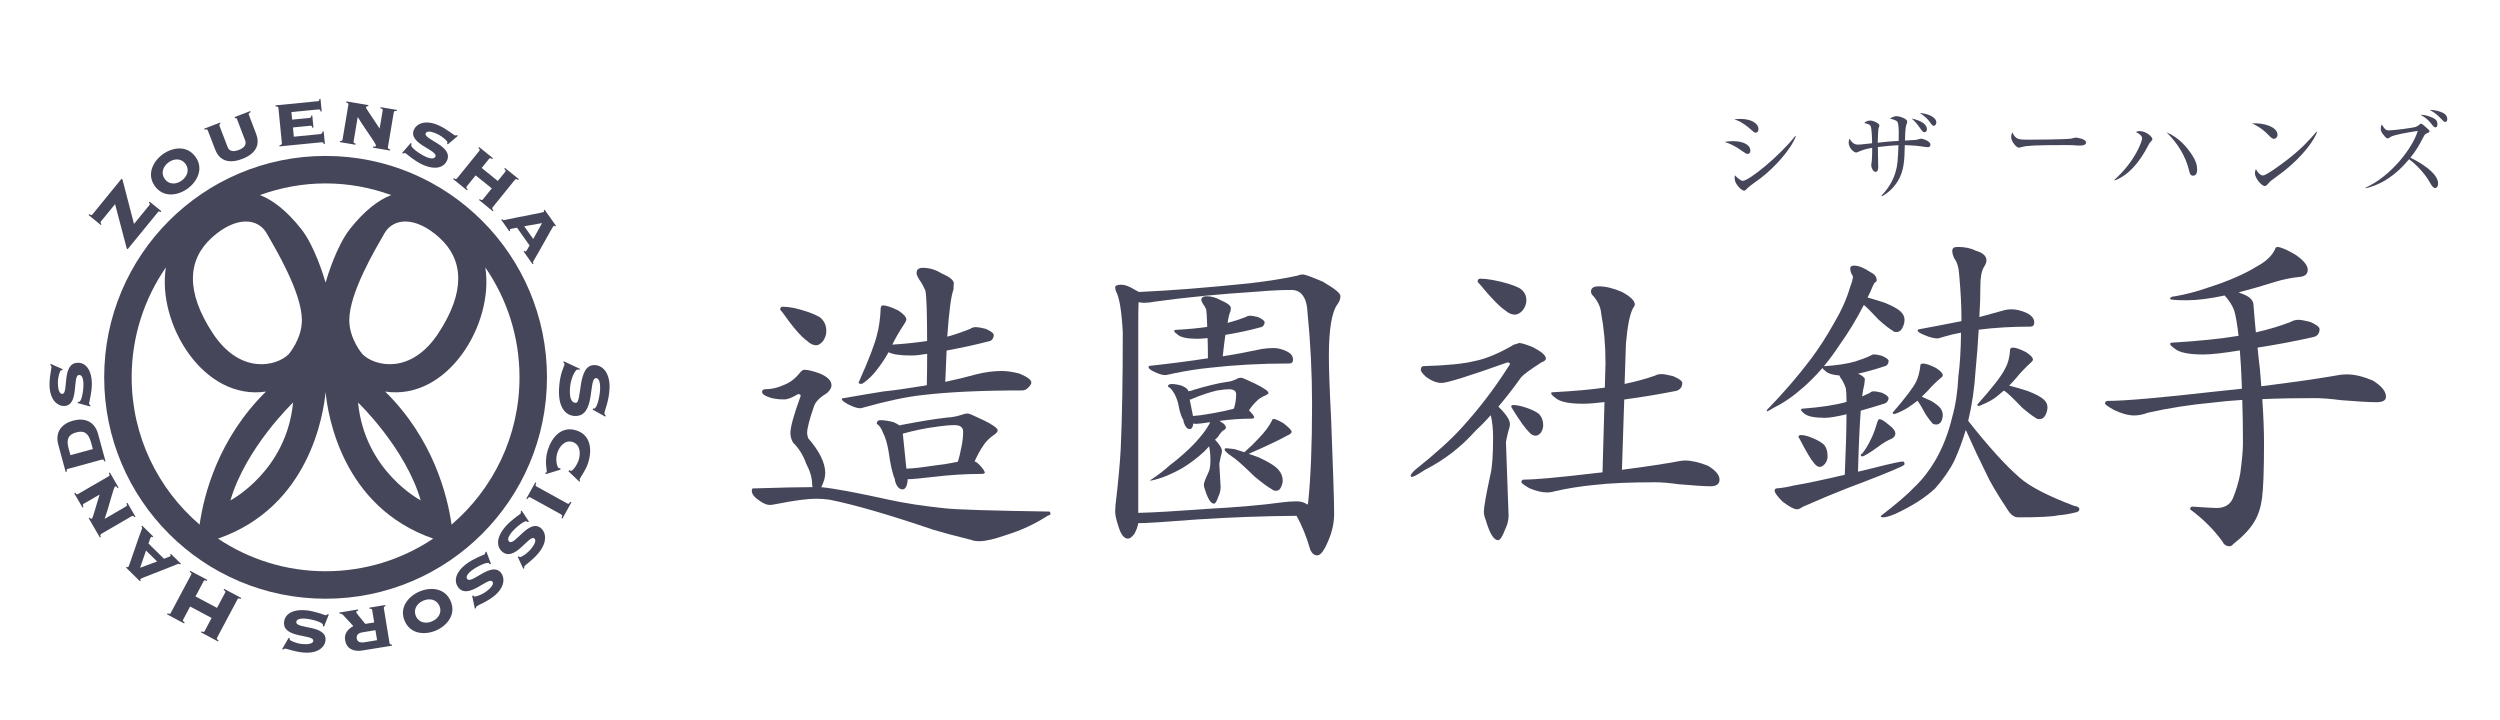 <?xml version="1.0" encoding="UTF-8"?> <svg xmlns="http://www.w3.org/2000/svg" xmlns:xlink="http://www.w3.org/1999/xlink" version="1.1" id="レイヤー_1" x="0px" y="0px" width="203.667px" height="58.667px" viewBox="0 0 203.667 58.667" xml:space="preserve"> <path fill="#46465B" d="M65.196,30.332c-0.395,0.502-0.833,0.841-1.315,1.019c-0.502,0.233-0.993,0.354-1.477,0.354 c-0.214,0-0.322,0.072-0.322,0.215c0,0.144,0.134,0.268,0.404,0.376c0.358,0.165,0.822,0.244,1.395,0.244 c0.286,0,0.662-0.146,1.128-0.433c0.144,0,0.214,0.036,0.214,0.109v0.052c-0.555,1.522-0.832,2.523-0.832,3.008 c0,0.267,0.072,0.53,0.215,0.78c0.463,0.448,0.821,1.021,1.073,1.719c0.322,0.61,0.483,1.17,0.483,1.692 c0.018,0.072,0.026,0.144,0.026,0.217c-0.966,0-2.578,0.035-4.837,0.106c-0.07,0-0.106,0.064-0.106,0.188 c0,0.27,0.205,0.538,0.618,0.807c0.322,0.232,0.607,0.352,0.859,0.352c0.091,0,0.277-0.028,0.564-0.084 c1.431-0.282,2.499-0.423,3.195-0.423c0.34,0,0.708,0.021,1.101,0.078c2.041,0.41,4.854,1.226,8.434,2.444 c0.896,0.267,1.935,0.547,3.118,0.833c0.144,0.071,0.366,0.104,0.669,0.104c0.483,0,1.208-0.168,2.175-0.508 c1.218-0.374,2.336-0.896,3.358-1.559c0.161-0.052,0.24-0.1,0.24-0.132c0-0.143-0.035-0.216-0.107-0.216 c-4.745-0.071-7.583-0.16-8.515-0.267c-1.737-0.18-3.25-0.414-4.541-0.697c-2.687-0.592-4.521-0.931-5.507-1.021 c0.214-0.43,0.323-0.813,0.323-1.152c0-0.825-0.465-1.776-1.397-2.85c-0.051-0.196-0.08-0.33-0.08-0.403 c0-0.376,0.187-1.11,0.565-2.201c0.124-0.362,0.482-0.717,1.073-1.078c0.233-0.215,0.349-0.418,0.349-0.617 c0-0.375-0.32-0.696-0.966-0.969c-0.557-0.197-0.967-0.295-1.235-0.295C65.435,30.118,65.321,30.189,65.196,30.332z M63.556,25.177 c0,0.053,0.063,0.142,0.188,0.269c0.841,1.199,1.513,1.977,2.014,2.334c0.25,0.23,0.494,0.349,0.726,0.349 c0.197,0,0.394-0.123,0.591-0.376c0.162-0.251,0.242-0.509,0.242-0.778c0-0.5-0.188-0.884-0.564-1.154 c-0.466-0.268-1.146-0.509-2.041-0.726c-0.374-0.071-0.69-0.108-0.939-0.108C63.646,24.988,63.573,25.05,63.556,25.177 M71.426,34.523c0.215,0.143,0.384,0.385,0.509,0.725c0.197,0.377,0.348,0.886,0.456,1.531c0.144,1.058,0.313,1.811,0.511,2.259 c0,0.145,0.054,0.314,0.16,0.509c0.125,0.219,0.28,0.323,0.456,0.323c0.251,0,0.396-0.279,0.431-0.834c0.018,0,0.054,0,0.107,0 c0.249,0,0.92-0.063,2.013-0.188c1.309-0.159,2.623-0.241,3.949-0.241c0.088,0,0.16-0.027,0.213-0.08 c0-0.142-0.169-0.385-0.507-0.725c-0.092-0.092-0.197-0.165-0.324-0.218c0.216-0.481,0.438-0.893,0.672-1.23 c0.214-0.361,0.536-0.685,0.967-0.97c0.159-0.123,0.24-0.23,0.24-0.319c0-0.18-0.385-0.457-1.154-0.834 c-0.754-0.358-1.173-0.542-1.263-0.542c-0.091,0-0.188,0.01-0.296,0.031c-0.501,0.176-0.967,0.278-1.396,0.294 c-0.951,0.106-2.176,0.306-3.68,0.593c-0.053,0.021-0.125,0.035-0.214,0.05c-0.126-0.088-0.289-0.178-0.484-0.267 c-0.412-0.106-0.761-0.16-1.049-0.16C71.533,34.226,71.426,34.326,71.426,34.523 M71.747,25.096 c-0.035,0.861-0.135,1.577-0.295,2.147c-0.164,0.735-0.664,2.042-1.505,3.92c0,0.073,0.071,0.109,0.215,0.109 c0.071,0,0.161-0.044,0.268-0.137c0.395-0.3,0.725-0.631,0.993-0.991c0.34-0.429,0.662-0.91,0.967-1.45 c0.338,0.179,0.958,0.268,1.854,0.268c0.321,0,0.752-0.044,1.289-0.137c0,0.772-0.01,1.623-0.028,2.555 c-0.143,0.032-0.295,0.061-0.458,0.08c-1.199,0.196-2.219,0.343-3.06,0.428c-0.823,0.127-1.889,0.309-3.198,0.538 c-0.143,0-0.215,0.037-0.215,0.107c0,0.073,0.169,0.209,0.511,0.404c0.428,0.216,0.751,0.321,0.966,0.321 c0.106,0,0.197-0.018,0.269-0.053c1.916-0.536,3.526-0.88,4.835-1.021c2.131-0.251,4.834-0.377,8.112-0.377 c0.197,0,0.367-0.08,0.512-0.241c0.162-0.16,0.241-0.295,0.241-0.404c0-0.213-0.321-0.456-0.966-0.726 c-0.537-0.143-1.02-0.213-1.451-0.213c-0.646,0-1.334,0.09-2.068,0.27c-0.754,0.213-1.595,0.418-2.526,0.615 c0.036-0.931,0.071-1.783,0.108-2.551c1.181-0.216,2.327-0.464,3.438-0.753c0.143-0.018,0.251-0.09,0.322-0.215 c0.054-0.09,0.081-0.188,0.081-0.297c0-0.141-0.224-0.311-0.67-0.508c-0.377-0.09-0.638-0.136-0.781-0.136 c-0.178,0-0.332,0.046-0.458,0.136c-0.556,0.232-1.182,0.448-1.879,0.645c0.143-2.062,0.312-3.342,0.509-3.843 c0-0.179,0.009-0.35,0.027-0.508c0-0.25-0.349-0.528-1.049-0.833c-0.465-0.286-0.958-0.429-1.476-0.429 c-0.343,0-0.512,0.145-0.512,0.429c0,0.126,0.081,0.314,0.241,0.565c0.162,0.213,0.322,0.508,0.484,0.884 c0.089,0.503,0.134,1.864,0.134,4.085c-0.806,0.123-1.747,0.225-2.822,0.296v-0.027c0.251-0.519,0.591-1.102,1.02-1.745 c0.072-0.123,0.108-0.213,0.108-0.267c0.017-0.198-0.206-0.449-0.672-0.754c-0.557-0.267-0.967-0.404-1.235-0.404 C71.829,24.879,71.768,24.95,71.747,25.096 M73.549,35.327c0.965-0.266,1.878-0.453,2.74-0.561c0.625-0.091,1.138-0.134,1.531-0.134 c0.429,0.02,0.643,0.197,0.643,0.537c0,0.448-0.053,0.894-0.16,1.345c-0.072,0.396-0.164,0.765-0.269,1.101 c-0.574,0.127-1.309,0.243-2.205,0.35c-0.823,0.127-1.484,0.198-1.988,0.214L73.549,35.327"></path> <path fill="#46465B" d="M103.636,34.237c-0.215,0.445-0.57,0.931-1.074,1.451c-0.323,0.357-0.717,0.741-1.182,1.153 c-0.268-0.091-0.528-0.169-0.781-0.246c-0.341-0.048-0.579-0.078-0.726-0.078c-0.071,0-0.104,0.036-0.104,0.107 c0,0.109,0.197,0.298,0.589,0.564c0.323,0.196,0.941,0.745,1.854,1.64c0.625,0.518,1.101,0.868,1.423,1.043 c0.072,0.075,0.178,0.11,0.321,0.11c0.165,0,0.288-0.081,0.378-0.24c0.107-0.216,0.164-0.414,0.164-0.595 c0-0.317-0.117-0.614-0.352-0.883c-0.268-0.308-0.814-0.644-1.638-1.02c-0.25-0.091-0.509-0.18-0.778-0.271 c1.432-0.626,2.488-1.127,3.17-1.505c0.216-0.09,0.322-0.188,0.322-0.297c0-0.121-0.228-0.355-0.674-0.697 c-0.394-0.229-0.662-0.347-0.806-0.347C103.689,34.126,103.654,34.163,103.636,34.237z M96.919,32.543c0.036,0,0.073,0,0.108,0 c0.017,0,0.054-0.02,0.108-0.057c0.715-0.303,1.386-0.527,2.012-0.672c0.429-0.073,0.77-0.105,1.021-0.105 c0.358,0.019,0.537,0.154,0.537,0.402c0,0.214-0.018,0.432-0.052,0.645c-0.034,0.197-0.081,0.377-0.133,0.538 c-0.447,0.125-1.031,0.252-1.745,0.376c-0.681,0.124-1.211,0.196-1.586,0.216L96.919,32.543 M95.147,31.495 c0.178,0.089,0.319,0.231,0.428,0.428c0.162,0.232,0.299,0.547,0.405,0.94c0.107,0.627,0.249,1.083,0.43,1.368 c0,0.111,0.043,0.252,0.133,0.431c0.107,0.197,0.231,0.295,0.376,0.295c0.163,0,0.261-0.15,0.297-0.455 c0.072,0.019,0.152,0.028,0.243,0.028c0.16,0,0.537-0.047,1.127-0.136c-0.037,0.107-0.102,0.224-0.189,0.353 c-0.179,0.32-0.52,0.757-1.021,1.313c-0.591,0.629-1.297,1.255-2.124,1.88c-0.357,0.342-0.883,0.745-1.583,1.209h0.108 c0.071,0,0.363-0.077,0.883-0.24c0.538-0.195,1.093-0.453,1.666-0.779c0.626-0.376,1.228-0.835,1.802-1.369 c0.125-0.142,0.25-0.278,0.375-0.401c0.071,0.338,0.106,0.715,0.106,1.124c0,0.468-0.053,0.799-0.161,0.999 c-0.251,0.536-0.376,0.865-0.376,0.992c0,0.122,0.034,0.277,0.107,0.456c0.231,0.733,0.473,1.101,0.725,1.101 c0.105,0,0.223-0.188,0.348-0.565c0.125-0.266,0.188-0.526,0.188-0.781l-0.107-1.905c0-0.033,0.037-0.216,0.107-0.537 c0.072-0.231,0.107-0.406,0.107-0.509c0-0.216-0.186-0.518-0.563-0.913c0.089-0.071,0.167-0.153,0.241-0.24 c0.091-0.145,0.207-0.299,0.349-0.46c0.198-0.104,0.296-0.192,0.296-0.266c0-0.181-0.135-0.341-0.402-0.483 c-0.034-0.036-0.081-0.063-0.133-0.084c0.88-0.12,1.762-0.183,2.66-0.183c0.07,0,0.135-0.031,0.187-0.085 c0-0.104-0.134-0.295-0.403-0.56c0-0.021-0.009-0.031-0.029-0.031c0.198-0.302,0.405-0.551,0.618-0.747 c0.162-0.181,0.413-0.345,0.753-0.484c0.143-0.074,0.216-0.136,0.216-0.188c0-0.145-0.36-0.395-1.077-0.752 c-0.68-0.324-1.056-0.484-1.126-0.484c-0.073,0-0.153,0.008-0.243,0.026c-0.358,0.197-0.697,0.303-1.021,0.32 c-0.681,0.108-1.564,0.32-2.659,0.646c-0.089,0.053-0.224,0.089-0.403,0.108c-0.019-0.164-0.198-0.313-0.54-0.457 c-0.321-0.091-0.59-0.135-0.806-0.135C95.253,31.281,95.147,31.351,95.147,31.495 M101.488,25.827 c-0.449,0.176-0.944,0.34-1.479,0.481c0.07-0.481,0.152-0.805,0.243-0.964c0-0.089,0.006-0.17,0.025-0.242 c0-0.198-0.277-0.412-0.832-0.646c-0.375-0.215-0.761-0.323-1.154-0.323c-0.287,0-0.427,0.107-0.427,0.323 c0.017,0.074,0.061,0.171,0.134,0.297c0.089,0.108,0.179,0.261,0.268,0.456c0.034,0.197,0.062,0.673,0.081,1.423 c-0.716,0.107-1.576,0.187-2.578,0.243c-0.072,0-0.108,0.033-0.108,0.105c0,0.052,0.099,0.154,0.297,0.296 c0.25,0.215,0.787,0.324,1.612,0.324c0.196,0,0.465-0.022,0.808-0.056c0.018,0.484,0.027,1.03,0.027,1.643 c-1.362,0.212-2.938,0.419-4.729,0.615c-0.073,0-0.106,0.037-0.106,0.109c0,0.104,0.154,0.231,0.456,0.376 c0.359,0.176,0.663,0.27,0.912,0.27c0.073,0,0.299-0.047,0.673-0.137c1.039-0.214,2.007-0.366,2.904-0.455 c2.006-0.23,4.173-0.352,6.5-0.352c0.216,0,0.322-0.105,0.322-0.32c0-0.288-0.169-0.508-0.512-0.672 c-0.375-0.177-0.735-0.268-1.075-0.268c-0.305,0-0.626,0.026-0.967,0.079c-1.076,0.234-2.131,0.432-3.171,0.594 c0.072-0.663,0.144-1.246,0.215-1.746c1.002-0.161,1.96-0.367,2.875-0.62c0.106-0.016,0.187-0.07,0.242-0.16 c0.053-0.073,0.08-0.151,0.08-0.241c0-0.126-0.182-0.268-0.54-0.43c-0.285-0.071-0.492-0.107-0.615-0.107 C101.719,25.719,101.593,25.758,101.488,25.827 M90.849,23.41c0,0.052,0.019,0.15,0.054,0.295c0.287,0.5,0.476,1.628,0.566,3.385 c0,3.76-0.054,6.896-0.165,9.402c-0.054,1.13-0.196,2.688-0.428,4.673l-0.028,0.511c0,0.27,0.089,0.675,0.268,1.211 c0.197,0.661,0.456,0.994,0.779,0.994c0.144,0,0.313-0.126,0.511-0.378c0.179-0.321,0.287-0.616,0.323-0.884 c0.034,0,0.072,0,0.106,0c0.592,0,2.148-0.101,4.673-0.299c2.687-0.177,5.391-0.277,8.115-0.298c0.448,0.79,0.823,1.721,1.13,2.795 c0.144,0.287,0.332,0.429,0.562,0.429c0.252,0,0.531-0.348,0.833-1.046c0.36-0.788,0.54-1.565,0.54-2.337 c0-0.968-0.082-3.529-0.243-7.682c-0.125-2.382-0.186-4.11-0.186-5.182c0-2.207,0.238-3.619,0.727-4.248 c0.142-0.198,0.213-0.401,0.213-0.617c0.032-0.216-0.438-0.607-1.424-1.181c-0.931-0.396-1.469-0.593-1.612-0.593 c-0.177,0-0.312,0.028-0.403,0.081c-1.021,0.235-2.364,0.45-4.031,0.645c-3.493,0.36-6.475,0.592-8.946,0.7 c-0.089-0.055-0.205-0.118-0.349-0.188c-0.429-0.269-0.789-0.404-1.075-0.404C91.02,23.193,90.849,23.264,90.849,23.41 M92.731,26.335c0-0.751,0.009-1.325,0.026-1.717c0.163,0.034,0.323,0.052,0.485,0.052c0.213,0,0.509-0.034,0.886-0.104 c2.614-0.36,5.392-0.626,8.328-0.809c1.002-0.089,1.926-0.136,2.768-0.136c0.285,0,0.526,0.084,0.725,0.245 c0.339,0.305,0.527,0.804,0.562,1.504c0.251,2.507,0.379,5.04,0.379,7.6c0,3.278-0.109,5.948-0.322,8.006 c-0.019,0.037-0.038,0.082-0.054,0.137c-0.232-0.18-0.521-0.271-0.86-0.271c-0.392,0-0.796,0.028-1.206,0.082 c-1.545,0.215-3.595,0.396-6.157,0.536c-2.417,0.178-4.272,0.291-5.561,0.322L92.731,26.335"></path> <path fill="#46465B" d="M134.824,30.602c-0.716,0.254-1.54,0.479-2.473,0.677L132.46,28c0.123-1.43,0.313-2.39,0.565-2.875 c0.104-0.142,0.158-0.25,0.158-0.32c0-0.303-0.349-0.646-1.047-1.023c-0.696-0.301-1.332-0.456-1.904-0.456 c-0.416,0-0.619,0.146-0.619,0.43c0,0.037,0.018,0.108,0.056,0.216c0.48,0.501,0.74,1.029,0.777,1.585 c0.231,1.219,0.349,2.559,0.349,4.029l-0.054,1.99c-1.146,0.165-2.541,0.288-4.19,0.376c-0.126,0-0.185,0.023-0.185,0.08 c0,0.09,0.123,0.221,0.374,0.401c0.357,0.307,1.102,0.459,2.229,0.459c0.412,0,0.991-0.045,1.744-0.135l-0.161,5.722 c-0.144,0.02-0.296,0.036-0.457,0.051c-3.045,0.36-5.022,0.541-5.937,0.541c-0.144,0-0.215,0.071-0.215,0.215 c0,0.069,0.215,0.233,0.645,0.483c0.536,0.23,1.02,0.349,1.45,0.349c0.196,0,0.414-0.033,0.646-0.105 c1.036-0.229,2.111-0.405,3.223-0.508c1.251-0.146,2.897-0.216,4.941-0.216c0.52,0,1.154,0.053,1.908,0.16 c1.235,0.108,2.104,0.165,2.604,0.165c0.483,0,0.725-0.18,0.725-0.54c0-0.374-0.313-0.75-0.938-1.128 c-0.718-0.286-1.346-0.431-1.88-0.431c-0.108,0-0.225,0.013-0.353,0.031c-1.216,0.23-2.809,0.472-4.779,0.725l0.187-5.724 c1.452-0.198,2.855-0.428,4.218-0.699c0.161-0.033,0.298-0.123,0.404-0.268c0.072-0.105,0.107-0.231,0.107-0.377 c0-0.161-0.249-0.348-0.753-0.561c-0.428-0.108-0.735-0.164-0.916-0.164C135.172,30.471,134.984,30.512,134.824,30.602z M123.111,33.102c0,0.037,0.036,0.108,0.108,0.217c0.592,0.965,1.048,1.602,1.369,1.908c0.162,0.175,0.332,0.268,0.512,0.268 c0.143,0,0.288-0.082,0.43-0.245c0.122-0.192,0.187-0.393,0.187-0.589c0-0.412-0.126-0.734-0.376-0.968 c-0.323-0.231-0.78-0.427-1.37-0.591c-0.27-0.072-0.493-0.109-0.673-0.109C123.191,32.997,123.129,33.03,123.111,33.102 M123.327,28.08c-1.218,0.715-2.293,1.163-3.223,1.341c-0.878,0.216-2.257,0.353-4.137,0.406c-0.143,0-0.216,0.108-0.216,0.32 c0,0.108,0.145,0.299,0.43,0.563c0.448,0.324,0.869,0.486,1.264,0.486c0.449,0,2.229-0.556,5.345-1.667 c0.145,0,0.216,0.037,0.216,0.108c0,0.051-0.053,0.15-0.163,0.297c-1.146,1.79-2.409,3.435-3.788,4.94 c-0.859,0.951-2.131,2.096-3.813,3.44c-0.216,0.213-0.324,0.366-0.324,0.456c0.021,0.051,0.056,0.081,0.11,0.081 c0.125,0,0.472-0.188,1.047-0.567c1.575-0.803,2.943-1.858,4.111-3.168c0.41-0.377,0.832-0.806,1.264-1.29 c0.124,0.543,0.187,1.129,0.187,1.775c0,1.469-0.072,2.491-0.217,3.062c-0.357,1.647-0.536,2.657-0.536,3.036 c0,0.176,0.052,0.411,0.163,0.695c0.319,1.077,0.65,1.613,0.994,1.613c0.161,0,0.349-0.278,0.561-0.835 c0.198-0.407,0.298-0.794,0.298-1.153l-0.215-5.991c0-0.053,0.052-0.313,0.162-0.78c0.108-0.321,0.162-0.554,0.162-0.698 c0-0.34-0.312-0.814-0.941-1.422c0.609-0.715,1.226-1.511,1.854-2.392c0.179-0.215,0.725-0.616,1.641-1.208 c0.248-0.089,0.376-0.199,0.376-0.32c0-0.253-0.352-0.556-1.048-0.917c-0.556-0.232-0.943-0.35-1.157-0.35 C123.731,27.961,123.595,28.008,123.327,28.08 M120.373,22.921c0,0.039,0.061,0.118,0.186,0.241 c0.896,1.092,1.594,1.812,2.095,2.149c0.252,0.215,0.502,0.32,0.754,0.32c0.215,0,0.428-0.114,0.645-0.349 c0.196-0.268,0.297-0.537,0.297-0.808c0-0.447-0.199-0.787-0.592-1.019c-0.501-0.253-1.217-0.466-2.147-0.646 c-0.394-0.073-0.736-0.107-1.021-0.107C120.461,22.705,120.39,22.776,120.373,22.921"></path> <path fill="#46465B" d="M163.987,28.319c0.222,0,0.57,0.119,1.051,0.359c0.405,0.261,0.596,0.47,0.578,0.637 c0,0.037-0.036,0.091-0.11,0.166c-0.516,0.48-0.923,0.902-1.216,1.27c-0.202,0.239-0.406,0.458-0.609,0.662 c0.5,0.127,1.005,0.275,1.521,0.443c0.662,0.258,1.104,0.497,1.323,0.716c0.186,0.186,0.277,0.388,0.277,0.607 c0,0.221-0.065,0.452-0.193,0.691c-0.111,0.185-0.266,0.274-0.47,0.274c-0.147,0-0.249-0.035-0.304-0.108 c-0.24-0.128-0.606-0.407-1.105-0.832c-0.681-0.716-1.142-1.159-1.381-1.324c-0.035-0.019-0.071-0.035-0.11-0.054 c-0.167,0.147-0.341,0.293-0.523,0.441c-0.313,0.26-0.717,0.489-1.215,0.692c-0.13,0.07-0.23,0.11-0.307,0.11 c-0.071,0-0.11-0.036-0.11-0.11c1.251-1.4,2.006-2.374,2.264-2.928c0.239-0.422,0.379-0.958,0.415-1.599 C163.803,28.354,163.876,28.319,163.987,28.319z M156.671,29.617c0.219,0,0.57,0.119,1.049,0.359 c0.387,0.257,0.571,0.458,0.55,0.606c0,0.055-0.036,0.112-0.109,0.166c-0.461,0.387-0.821,0.739-1.076,1.048 c-0.185,0.184-0.358,0.36-0.523,0.524c0.236,0.113,0.485,0.221,0.743,0.33c0.407,0.24,0.674,0.451,0.799,0.639 c0.112,0.166,0.167,0.35,0.167,0.549c0,0.148-0.043,0.323-0.137,0.524c-0.111,0.148-0.238,0.222-0.387,0.222 c-0.165,0-0.274-0.039-0.331-0.112c-0.111-0.111-0.283-0.341-0.523-0.691c-0.331-0.607-0.551-0.975-0.661-1.104l-0.027-0.027 c-0.184,0.148-0.358,0.275-0.525,0.385c-0.294,0.222-0.661,0.427-1.105,0.609c-0.111,0.056-0.203,0.081-0.273,0.081 c-0.074,0-0.112-0.033-0.112-0.109c1.048-1.217,1.685-2.052,1.905-2.511c0.182-0.369,0.305-0.83,0.356-1.38 C156.467,29.655,156.543,29.617,156.671,29.617 M163.876,25.199c0.387,0,0.799,0.101,1.242,0.305 c0.406,0.204,0.607,0.459,0.607,0.774c0,0.219-0.112,0.332-0.332,0.332c-1.489,0-2.887,0.082-4.195,0.249 c-0.057,1.069-0.138,2.152-0.249,3.257c-0.092,1.493-0.295,2.881-0.606,4.17c1.639,2.078,3.028,3.614,4.169,4.607 c0.828,0.738,2.317,1.51,4.47,2.321c0.275,0.035,0.415,0.126,0.415,0.272c0,0.148-0.131,0.24-0.387,0.277 c-0.442,0.112-0.883,0.182-1.324,0.217c-0.516,0.112-1.602,0.168-3.26,0.168c-0.33,0-0.623-0.212-0.883-0.635 c-0.863-1.309-1.455-2.31-1.766-3.01c-0.553-1.121-1.006-2.076-1.354-2.871c-0.092-0.203-0.184-0.406-0.276-0.606 c-0.24,0.809-0.543,1.63-0.91,2.458c-0.369,0.754-0.894,1.519-1.573,2.291c-0.792,0.755-1.887,1.455-3.285,2.101 c-0.443,0.181-0.765,0.272-0.967,0.272c-0.128,0-0.194-0.035-0.194-0.11c1.269-0.977,2.181-1.757,2.735-2.345 c0.644-0.61,1.213-1.337,1.711-2.183c0.605-1.049,1.067-2.226,1.377-3.534c0.279-0.978,0.443-2.077,0.5-3.311 c0.127-0.941,0.202-2.126,0.219-3.563c-0.441,0.074-0.911,0.186-1.407,0.332c-0.276,0.091-0.443,0.138-0.498,0.138 c-0.295,0-0.653-0.092-1.076-0.275c-0.368-0.149-0.549-0.266-0.549-0.36c0-0.072,0.034-0.111,0.108-0.111 c1.287-0.239,2.439-0.459,3.452-0.663c0-0.126,0-0.248,0-0.358c0-0.902-0.055-1.987-0.167-3.259 c-0.035-0.697-0.174-1.194-0.414-1.491c-0.113-0.259-0.166-0.459-0.166-0.607c0-0.22,0.137-0.332,0.414-0.332 c0.607,0,1.104,0.1,1.49,0.304c0.591,0.166,0.885,0.433,0.885,0.8c0,0.148-0.075,0.333-0.219,0.553 c-0.187,0.331-0.277,0.828-0.277,1.491c0,0.828-0.027,1.685-0.084,2.566c0.626-0.166,1.262-0.34,1.903-0.523 C163.398,25.234,163.637,25.199,163.876,25.199 M153.111,34.143c0.149,0,0.405,0.158,0.772,0.471 c0.351,0.259,0.525,0.497,0.525,0.717c0,0.167-0.101,0.307-0.305,0.413c-0.33,0.129-0.69,0.342-1.076,0.637 c-0.736,0.534-1.178,0.799-1.325,0.799c-0.071,0-0.108-0.035-0.108-0.107c0-0.059,0.033-0.094,0.108-0.114 c0.275-0.35,0.516-0.746,0.719-1.187c0.167-0.313,0.341-0.782,0.524-1.409C153,34.217,153.054,34.143,153.111,34.143 M146.733,35.443c0.166,0,0.357,0.035,0.58,0.109c0.535,0.183,0.946,0.396,1.243,0.635c0.22,0.224,0.332,0.555,0.332,0.992 c0,0.204-0.066,0.398-0.193,0.582c-0.149,0.183-0.296,0.277-0.444,0.277c-0.147,0-0.294-0.095-0.441-0.277 c-0.277-0.31-0.671-0.977-1.188-1.984c-0.072-0.094-0.109-0.168-0.109-0.223C146.549,35.481,146.622,35.443,146.733,35.443 M151.04,21.639c0.368,0,0.81,0.174,1.322,0.524c0.354,0.166,0.526,0.388,0.526,0.664c0,0.089-0.055,0.155-0.166,0.192 c-0.112,0.184-0.229,0.442-0.36,0.773c-0.07,0.147-0.144,0.295-0.216,0.443c0.441,0.126,0.891,0.265,1.353,0.413 c0.68,0.275,1.131,0.524,1.353,0.743c0.203,0.203,0.305,0.425,0.305,0.663c0,0.221-0.063,0.452-0.191,0.692 c-0.113,0.204-0.268,0.304-0.47,0.304c-0.149,0-0.25-0.035-0.305-0.111c-0.261-0.147-0.636-0.443-1.133-0.883 c-0.533-0.569-0.938-0.976-1.215-1.215c-0.605,1.177-1.261,2.255-1.961,3.229c-0.422,0.646-0.854,1.233-1.298,1.766 c1.069-0.072,1.915-0.203,2.541-0.384c0.478-0.149,0.911-0.312,1.299-0.498c0.073-0.058,0.155-0.083,0.249-0.083 c0.127,0,0.341,0.035,0.636,0.112c0.366,0.166,0.55,0.303,0.55,0.411c0,0.11-0.026,0.206-0.081,0.276 c-0.058,0.095-0.139,0.148-0.249,0.167c-0.647,0.22-1.326,0.416-2.043,0.582c-0.038,0-0.073,0.009-0.112,0.025 c0.366,0.167,0.552,0.322,0.552,0.47c-0.02,0.15-0.038,0.303-0.057,0.468c-0.056,0.185-0.112,0.487-0.168,0.912 c0.222-0.093,0.423-0.184,0.609-0.276c0.092-0.091,0.212-0.139,0.358-0.139c0.126,0,0.339,0.039,0.633,0.112 c0.369,0.167,0.553,0.313,0.553,0.445c0,0.09-0.028,0.171-0.082,0.246c-0.056,0.093-0.139,0.159-0.25,0.194 c-0.627,0.2-1.268,0.396-1.934,0.58c-0.091,1.196-0.166,2.853-0.222,4.969c0.719-0.166,1.475-0.35,2.267-0.553 c0.754-0.182,1.223-0.274,1.409-0.274c0.072,0,0.111,0.074,0.111,0.221c0,0.054-0.129,0.137-0.386,0.249 c-0.903,0.406-2.312,0.967-4.226,1.684c-1.049,0.406-2.282,0.921-3.7,1.546c-0.167,0.129-0.313,0.193-0.445,0.193 c-0.238,0-0.635-0.212-1.186-0.634c-0.421-0.424-0.636-0.719-0.636-0.884c0-0.128,0.073-0.192,0.221-0.192 c0.442-0.036,0.873-0.113,1.3-0.221c1.082-0.184,2.482-0.478,4.194-0.883c0.092-2.119,0.138-3.762,0.138-4.941 c-0.021,0-0.036,0.012-0.054,0.027c-0.776,0.185-1.346,0.276-1.712,0.276c-0.829,0-1.38-0.113-1.655-0.33 c-0.185-0.149-0.279-0.25-0.279-0.306c0-0.073,0.04-0.11,0.115-0.11c1.508-0.113,2.704-0.296,3.588-0.552 c0-0.536-0.02-0.902-0.054-1.106c-0.129-0.366-0.268-0.644-0.414-0.829c-0.057-0.091-0.093-0.167-0.112-0.219 c-0.535-0.038-0.902-0.146-1.105-0.331c-0.166-0.129-0.257-0.22-0.274-0.277c-0.5,0.57-0.993,1.077-1.493,1.519 c-0.845,0.754-1.665,1.325-2.457,1.71c-0.331,0.204-0.523,0.306-0.581,0.306v-0.11c1.325-1.361,2.505-2.725,3.534-4.085 c0.683-0.9,1.335-1.915,1.961-3.035c0.588-0.994,1.022-1.97,1.298-2.928c0.146-0.369,0.22-0.653,0.22-0.857 c-0.146-0.202-0.22-0.411-0.22-0.635C150.737,21.713,150.837,21.639,151.04,21.639"></path> <path fill="#46465B" d="M185.519,20.12c0.275,0,0.774,0.212,1.491,0.635c0.663,0.459,0.994,0.864,0.994,1.215 c0,0.332-0.193,0.526-0.581,0.58c-0.735,0.073-1.398,0.204-1.985,0.387c-1.123,0.35-2.144,0.646-3.065,0.882 c0.092,0.038,0.186,0.073,0.275,0.112c0.628,0.219,0.939,0.536,0.939,0.937c0.054,0.737,0.12,1.473,0.192,2.209 c1.049-0.239,1.996-0.523,2.843-0.855c0.184-0.112,0.395-0.167,0.634-0.167c0.186,0,0.499,0.056,0.94,0.167 c0.515,0.219,0.772,0.423,0.772,0.606c0,0.126-0.035,0.261-0.11,0.387c-0.092,0.127-0.23,0.213-0.415,0.249 c-1.472,0.332-2.981,0.617-4.526,0.854c0.054,0.592,0.119,1.177,0.193,1.769c0.035,0.478,0.071,0.937,0.11,1.379 c2.65-0.331,4.813-0.645,6.487-0.939c0.203-0.019,0.378-0.026,0.524-0.026c0.591,0,1.278,0.167,2.073,0.5 c0.717,0.441,1.074,0.881,1.074,1.322c0,0.294-0.259,0.444-0.772,0.444c-0.571,0-1.539-0.055-2.899-0.167 c-0.846-0.112-1.563-0.166-2.153-0.166c-1.546,0-2.962,0.026-4.25,0.082c0.09,1.361,0.139,2.556,0.139,3.587 c0,2.212-0.057,3.72-0.168,4.527c-0.111,0.776-0.33,1.416-0.662,1.936c-0.366,0.59-0.932,1.176-1.687,1.768 c-0.091,0.11-0.181,0.167-0.273,0.167c-0.276,0-0.47-0.121-0.581-0.359c-0.698-0.978-1.582-1.858-2.649-2.649 c0-0.147,0.065-0.221,0.193-0.221c1.068,0.074,1.721,0.112,1.96,0.112c0.646,0,1.085-0.256,1.325-0.774 c0.275-0.662,0.477-1.343,0.606-2.042c0.146-1.085,0.219-1.905,0.219-2.458c0-1.25-0.019-2.428-0.056-3.532 c-0.864,0.055-1.655,0.127-2.374,0.218c-1.837,0.166-3.612,0.443-5.324,0.83c-0.387,0.148-0.756,0.22-1.105,0.22 c-0.48,0-1.023-0.148-1.63-0.441c-0.498-0.274-0.745-0.454-0.745-0.526c0-0.146,0.073-0.219,0.221-0.219 c1.378,0,4.332-0.258,8.859-0.774c0.718-0.072,1.41-0.146,2.071-0.219c-0.035-1.103-0.09-2.142-0.168-3.12 c-1.343,0.218-2.336,0.332-2.98,0.332c-1.177,0-1.949-0.158-2.317-0.47c-0.26-0.185-0.388-0.311-0.388-0.388 c0-0.073,0.073-0.11,0.221-0.11c2.134-0.129,3.921-0.313,5.357-0.552c-0.113-0.975-0.23-1.665-0.358-2.07 c-0.149-0.406-0.407-0.81-0.775-1.215c-1.217,0.257-2.226,0.387-3.037,0.387c-0.937,0-1.407-0.035-1.407-0.112 c0-0.127,0.148-0.201,0.443-0.219c0.846-0.147,1.721-0.377,2.622-0.691c1.675-0.536,3.028-1.122,4.059-1.768 c0.68-0.368,1.149-0.809,1.407-1.323C185.363,20.195,185.429,20.12,185.519,20.12z"></path> <path fill="#46465B" d="M140.492,11.562c0.356,0.113,0.745,0.246,1.51,0.789c0.197,0.141,0.268,0.189,0.381,0.189 c0.126,0,0.215-0.102,0.215-0.278c0-0.396-0.47-0.763-1.433-0.763C140.891,11.499,140.707,11.53,140.492,11.562z M141.287,9.726 c0.23,0.072,0.677,0.209,1.446,0.906c0.124,0.113,0.199,0.176,0.288,0.176c0.189,0,0.238-0.189,0.238-0.31 c0-0.357-0.463-0.811-1.472-0.811C141.597,9.687,141.461,9.703,141.287,9.726 M146.255,11.078c-1.288,1.637-3.777,3.657-4.285,3.657 c-0.121,0-0.469-0.255-0.627-0.454c-0.019,0.064-0.027,0.112-0.027,0.176c0,0.286,0.078,0.453,0.225,0.643 c0.118,0.167,0.366,0.431,0.547,0.431c0.077,0,0.103-0.025,0.334-0.254c0.125-0.127,0.856-0.653,1.024-0.771 c1.076-0.827,2.401-2.241,2.854-3.393L146.255,11.078"></path> <path fill="#46465B" d="M155.737,9.655c0.349,0.301,0.532,0.572,0.677,0.771c0.15,0.223,0.237,0.343,0.365,0.343 c0.04,0,0.199-0.025,0.199-0.247C156.978,9.91,155.895,9.687,155.737,9.655z M153.321,15.989c0.525-0.287,0.953-0.707,1.271-1.208 c0.511-0.82,0.564-1.654,0.586-2.958c0.152,0,0.924,0.041,1.177,0.08c0.23,0.031,0.606,0.088,0.688,0.088 c0.132,0,0.221-0.056,0.221-0.216c0-0.293-0.642-0.477-0.754-0.477c-0.039,0-0.095,0.008-0.127,0.025 c-0.238,0.063-0.263,0.072-0.383,0.079c-0.087,0.007-0.724,0.039-0.808,0.047c0.007-0.326,0.017-1.041,0.12-1.303 c0.046-0.12,0.063-0.167,0.063-0.237c0-0.255-0.661-0.446-0.865-0.446c-0.128,0-0.302,0.048-0.541,0.191 c0.181,0.048,0.508,0.143,0.595,0.255c0.121,0.15,0.121,0.737,0.121,0.992c0,0.279-0.009,0.46-0.009,0.581 c-0.112,0.008-0.659,0.031-0.777,0.047c-0.137,0.009-0.772,0.079-0.926,0.096c0.01-0.199,0.025-1.026,0.064-1.161 c0.007-0.032,0.074-0.208,0.074-0.246c0-0.152-0.473-0.398-0.755-0.398c-0.265,0-0.415,0.136-0.484,0.199 c0.396,0.11,0.436,0.119,0.516,0.246c0.104,0.166,0.126,1.151,0.126,1.406c-0.126,0.017-0.746,0.078-0.89,0.096 c-0.135,0.015-0.224,0.015-0.277,0.015c-0.368,0-0.573-0.31-0.67-0.493c-0.047,0.126-0.072,0.214-0.072,0.334 c0,0.42,0.413,0.803,0.613,0.803c0.048,0,0.064-0.009,0.245-0.088c0.238-0.094,0.5-0.206,1.057-0.294c0,0.351,0,0.739-0.03,1.05 c-0.01,0.055-0.048,0.301-0.048,0.357c0,0.182,0.136,0.549,0.349,0.549c0.198,0,0.225-0.224,0.225-0.479c0-0.039,0-0.064-0.01-0.151 c-0.007-0.199-0.017-1.168-0.022-1.391c0.731-0.086,1.089-0.12,1.676-0.151c-0.047,1.233-0.071,1.66-0.255,2.25 c-0.063,0.208-0.326,1.041-1.129,1.86L153.321,15.989 M156.404,9.21c0.422,0.262,0.677,0.533,0.793,0.707 c0.161,0.23,0.226,0.334,0.352,0.334c0.088,0,0.198-0.112,0.198-0.279C157.749,9.527,156.983,9.232,156.404,9.21"></path> <path fill="#46465B" d="M165.278,11.381c0.574,0,3.132-0.019,3.499-0.095c0.048-0.017,0.277-0.079,0.317-0.079 c0.056,0,0.85,0.088,0.85,0.404c0,0.247-0.397,0.247-0.492,0.247c-0.072,0-0.263-0.006-0.279-0.006 c-0.238-0.025-0.365-0.033-0.897-0.033c-2.496,0-3.146,0.048-3.497,0.143c-0.031,0.009-0.278,0.071-0.303,0.071 c-0.206,0-0.634-0.508-0.634-0.874c0-0.056,0.01-0.208,0.096-0.381C164.208,11.373,164.455,11.381,165.278,11.381z"></path> <path fill="#46465B" d="M172.284,14.702c1.08-0.428,1.956-1.351,2.77-2.932c0.054-0.112,0.086-0.151,0.119-0.182 c0.127-0.135,0.176-0.182,0.176-0.247c0-0.206-0.525-0.66-1.02-0.66c-0.179,0-0.244,0.032-0.326,0.08 c0.137,0.063,0.51,0.255,0.51,0.508c0,0.215-0.54,1.845-2.258,3.378L172.284,14.702z M176.499,10.784 c0.896,0.866,1.572,1.947,1.852,3.163c0.04,0.182,0.094,0.366,0.312,0.366c0.332,0,0.332-0.405,0.332-0.477 c0-0.397-0.112-0.747-0.398-1.185C178.18,12.008,177.515,11.196,176.499,10.784"></path> <path fill="#46465B" d="M188.771,10.736c-0.191,0.587-1.084,1.956-2.83,3.297c-0.152,0.112-0.835,0.621-0.971,0.725 c-0.055,0.048-0.238,0.262-0.279,0.301c-0.063,0.065-0.112,0.095-0.188,0.095c-0.278,0-0.802-0.667-0.802-1.033 c0-0.143,0.046-0.263,0.076-0.35c0.184,0.357,0.414,0.525,0.583,0.525c0.263,0,1.494-0.915,1.836-1.176 c1.281-0.976,1.893-1.661,2.534-2.401L188.771,10.736z M185.542,10.99c0,0.176-0.134,0.32-0.294,0.32 c-0.133,0-0.229-0.088-0.482-0.351c-0.556-0.564-1.035-0.781-1.304-0.906C184.413,9.988,185.542,10.33,185.542,10.99"></path> <path fill="#46465B" d="M197.194,9.36c0.334,0.167,0.604,0.382,0.835,0.668c0.191,0.254,0.272,0.349,0.374,0.349 c0.031,0,0.167-0.007,0.167-0.262c0-0.327-0.215-0.445-0.396-0.525C197.632,9.346,197.336,9.353,197.194,9.36z M197.94,8.955 c0.444,0.223,0.732,0.51,0.841,0.636c0.296,0.311,0.328,0.343,0.43,0.343c0.032,0,0.159-0.018,0.159-0.223 c0-0.28-0.18-0.445-0.396-0.54C198.846,9.115,198.442,8.948,197.94,8.955 M192.71,15.337c0.482-0.095,1.064-0.325,1.564-0.619 c0.906-0.548,1.501-1.169,1.989-1.75c1.074,0.827,1.599,1.725,1.669,1.859c0.174,0.318,0.302,0.493,0.462,0.493 c0.102,0,0.229-0.12,0.229-0.382c0-0.859-1.542-1.756-2.259-2.09c0.525-0.659,0.657-0.914,1.12-1.788 c0.041-0.073,0.074-0.12,0.144-0.159c0.263-0.112,0.294-0.127,0.294-0.208c0-0.071-0.048-0.11-0.126-0.181 c-0.151-0.141-0.471-0.436-0.556-0.436c-0.031,0-0.057,0.006-0.127,0.063c-0.12,0.103-0.189,0.151-0.27,0.184 c-0.239,0.102-1.903,0.301-2.233,0.301c-0.208,0-0.329-0.065-0.574-0.484c-0.048,0.095-0.08,0.184-0.08,0.381 c0,0.182,0.095,0.333,0.342,0.613c0.072,0.078,0.126,0.143,0.217,0.143c0.054,0,0.102-0.033,0.235-0.12 c0.285-0.176,1.296-0.35,2.218-0.493c-0.405,1.375-2.203,3.72-4.261,4.625L192.71,15.337"></path> <path fill="#46465B" d="M36.787,42.739c-0.339-2.383-1.491-6.983-5.407-10.839c5.096,0.762,8.882-5.514,8.156-10.113 c1.755,2.545,2.786,5.627,2.786,8.951C42.321,35.544,40.17,39.838,36.787,42.739z M17.76,43.879 c7.437-2.58,8.592-10.102,8.765-11.954c0.173,1.853,1.328,9.372,8.765,11.954c-2.508,1.678-5.522,2.658-8.766,2.658 C23.281,46.538,20.268,45.557,17.76,43.879 M10.726,30.738c0-3.325,1.032-6.404,2.786-8.951c-0.725,4.599,3.06,10.875,8.156,10.113 c-3.917,3.854-5.066,8.456-5.406,10.839C12.878,39.838,10.726,35.546,10.726,30.738 M23.876,32.794 c-0.539,5.598-5.103,7.97-5.103,7.97C20.027,36.468,23.876,32.794,23.876,32.794 M23.519,28.856 c-0.986,0.984-3.939,1.701-6.179-1.699c-2.239-3.403-2.06-6-0.09-7.79c1.972-1.791,3.763-1.611,4.478-0.357 c0.716,1.253,2.866,4.835,2.866,7.074C24.594,27.622,23.519,28.856,23.519,28.856 M31.87,15.891 c-1.043,0.401-2.168,1.258-3.357,2.759c-1.088,1.376-1.838,3.843-1.989,4.373c-0.152-0.528-0.9-2.996-1.99-4.373 c-1.189-1.501-2.314-2.357-3.357-2.76c1.671-0.603,3.466-0.948,5.346-0.948S30.199,15.287,31.87,15.891 M34.275,40.764 c0,0-4.565-2.371-5.104-7.97C29.171,32.794,33.021,36.468,34.275,40.764 M28.455,26.082c0-2.24,2.149-5.821,2.865-7.074 c0.717-1.253,2.508-1.432,4.479,0.357c1.969,1.791,2.147,4.388-0.091,7.79c-2.24,3.401-5.192,2.684-6.179,1.7 C29.529,28.856,28.455,27.622,28.455,26.082 M26.523,12.703c-9.961,0-18.036,8.076-18.036,18.035 c0,9.964,8.075,18.038,18.036,18.038S44.56,40.701,44.56,30.738C44.561,20.778,36.484,12.703,26.523,12.703"></path> <path fill="#46465B" d="M10.917,18.245l1.255-1.538c0.054-0.067,0.043-0.113-0.043-0.213l0.059-0.07l0.958,0.782l-0.058,0.07 c-0.115-0.066-0.165-0.066-0.217,0l-2.473,3.028l-0.071-0.058l-0.952-3.615l-1.154,1.413c-0.052,0.066-0.043,0.113,0.05,0.218 l-0.057,0.07l-0.999-0.817l0.058-0.07c0.152,0.093,0.199,0.093,0.253,0.029l2.379-2.917l0.07,0.059L10.917,18.245z"></path> <path fill="#46465B" d="M13.251,12.575c-0.77,0.563-1.338,1.624-0.627,2.597c0.712,0.974,1.895,0.751,2.666,0.189 c0.77-0.563,1.339-1.624,0.627-2.597C15.205,11.792,14.023,12.012,13.251,12.575z M13.729,13.228 c0.468-0.342,1.051-0.335,1.385,0.122c0.333,0.457,0.165,1.013-0.305,1.358c-0.468,0.343-1.051,0.335-1.386-0.122 C13.093,14.13,13.262,13.571,13.729,13.228"></path> <path fill="#46465B" d="M16.925,10.615c-0.04-0.1-0.139-0.085-0.256-0.049l-0.031-0.085l1.284-0.49l0.033,0.085 c-0.041,0.023-0.11,0.074-0.073,0.174l0.662,1.733c0.139,0.365,0.493,0.392,0.906,0.235c0.415-0.157,0.66-0.415,0.52-0.778 l-0.662-1.734c-0.039-0.099-0.125-0.091-0.17-0.081l-0.031-0.086l1.284-0.49l0.033,0.086c-0.111,0.051-0.195,0.107-0.156,0.207 l0.599,1.569c0.289,0.756,0.121,1.556-1.135,2.037c-1.255,0.478-1.915-0.005-2.203-0.762L16.925,10.615z"></path> <path fill="#46465B" d="M26.099,10.924c0.091-0.009,0.162-0.07,0.179-0.21l0.091-0.008l0.1,1.018l-0.076,0.008 c-0.066-0.131-0.105-0.151-0.228-0.138l-3.391,0.333l-0.009-0.092c0.106-0.019,0.209-0.051,0.2-0.157L22.681,8.79 c-0.011-0.107-0.118-0.118-0.227-0.116l-0.008-0.091l3.451-0.339c0.061-0.006,0.135-0.043,0.121-0.181l0.091-0.008l0.099,1.018 l-0.092,0.009c-0.015-0.152-0.094-0.174-0.156-0.168L23.741,9.13l0.06,0.615l1.429-0.14c0.062-0.007,0.134-0.044,0.12-0.188 l0.09-0.011l0.097,0.989l-0.09,0.01c-0.014-0.146-0.093-0.167-0.154-0.162l-1.429,0.14l0.073,0.754L26.099,10.924z"></path> <path fill="#46465B" d="M31.6,12.002c-0.018,0.105,0.069,0.143,0.188,0.171l-0.016,0.091l-1.394-0.235l0.016-0.092 c0.075,0.014,0.22,0.03,0.234-0.06c0.03-0.174-0.789-1.194-1.473-2.33L29.137,9.56l-0.332,1.973 c-0.019,0.105,0.068,0.145,0.173,0.168l-0.016,0.091l-1.286-0.216l0.016-0.091c0.099,0.009,0.194,0.002,0.211-0.104l0.48-2.861 c0.019-0.106-0.067-0.145-0.18-0.169l0.016-0.091l1.792,0.301l-0.016,0.091c-0.068-0.004-0.162,0.003-0.181,0.109 c-0.009,0.053,0.598,0.92,1.113,1.713l0.251-1.484c0.018-0.104-0.068-0.143-0.189-0.171l0.017-0.09l1.324,0.223l-0.015,0.091 c-0.122-0.014-0.215-0.006-0.234,0.099L31.6,12.002z"></path> <path fill="#46465B" d="M33.469,11.644l0.07,0.081c-0.009,0.021-0.024,0.04-0.041,0.074c-0.081,0.181,0.637,0.724,1.2,0.977 c0.175,0.079,0.646,0.259,0.77-0.013c0.246-0.544-2.269-1.042-1.742-2.21c0.196-0.431,0.879-0.853,2.014-0.338 c0.662,0.297,1.15,0.738,1.304,0.806c0.076,0.035,0.143-0.002,0.191-0.014l0.064,0.063l-0.814,0.689l-0.072-0.082 c0.01-0.021,0.029-0.045,0.041-0.073c0.032-0.069-0.377-0.481-0.843-0.691c-0.173-0.078-0.793-0.357-0.93-0.051 c-0.224,0.494,2.281,1.013,1.733,2.224c-0.245,0.543-0.923,0.806-1.99,0.326c-0.668-0.302-1.334-0.905-1.39-0.93 c-0.062-0.028-0.133-0.001-0.204,0.024l-0.066-0.055L33.469,11.644z"></path> <path fill="#46465B" d="M38.749,14.288l-0.73,0.902c-0.068,0.081-0.01,0.158,0.08,0.24l-0.059,0.07l-1.127-0.913l0.059-0.071 c0.1,0.071,0.185,0.112,0.252,0.027l1.827-2.255c0.067-0.082,0.01-0.158-0.08-0.242l0.058-0.071l1.129,0.915l-0.059,0.07 c-0.1-0.07-0.185-0.111-0.252-0.027l-0.605,0.749l1.312,1.06l0.607-0.747c0.067-0.082,0.01-0.157-0.08-0.242l0.058-0.071 l1.127,0.913l-0.058,0.071c-0.1-0.071-0.186-0.111-0.253-0.028l-1.826,2.255c-0.068,0.082-0.01,0.158,0.079,0.241l-0.058,0.072 l-1.127-0.913l0.059-0.071c0.1,0.07,0.186,0.111,0.252,0.027l0.731-0.902L38.749,14.288z"></path> <path fill="#46465B" d="M42.657,20.489l0.075-0.054c0.017,0.024,0.057,0.083,0.114,0.042c0.068-0.048,0.214-0.357,0.295-0.479 l-1.022-1.449c-0.138,0.042-0.483,0.071-0.552,0.119c-0.056,0.039-0.016,0.096,0.001,0.121l-0.075,0.052l-0.66-0.935l0.074-0.054 c0.036,0.05,0.093,0.093,0.151,0.081c1.52-0.325,3.145-0.604,3.233-0.665c0.043-0.031,0.043-0.06,0.006-0.125l0.074-0.055 l0.921,1.305l-0.075,0.053c-0.051-0.058-0.076-0.068-0.119-0.038c-0.075,0.054-1.211,2.165-1.66,2.893 c-0.031,0.05-0.01,0.118,0.025,0.167l-0.074,0.054L42.657,20.489z M43.44,19.469l0.722-1.295l-1.455,0.259L43.44,19.469"></path> <path fill="#46465B" d="M47.255,30.053l-0.042,0.074c-0.038-0.019-0.091-0.02-0.159-0.021c-0.205-0.01-0.587,0.79-0.625,1.584 c-0.035,0.764,0.132,1.113,0.468,1.13c0.563,0.025,0.086-3.146,1.558-3.077c0.762,0.035,1.254,0.793,1.202,1.916 c-0.049,1.044-0.404,1.782-0.414,1.989c-0.005,0.099,0.047,0.155,0.104,0.212l-0.033,0.084l-1.036-0.577l0.05-0.09l0.084,0.005 c0.189,0.01,0.443-0.85,0.476-1.568c0.032-0.663-0.141-0.901-0.316-0.91c-0.68-0.031,0.004,3.166-1.75,3.084 c-0.656-0.031-1.357-0.563-1.28-2.216c0.061-1.274,0.436-1.82,0.446-1.997c0.002-0.061-0.049-0.111-0.091-0.157l0.026-0.091 L47.255,30.053z"></path> <path fill="#46465B" d="M47.2,39.246l-0.896-0.861l0.083-0.086c0.033,0.019,0.063,0.053,0.113,0.065 c0.117,0.038,0.494-0.418,0.646-0.9c0.172-0.545,0.118-1.258-0.501-1.456c-0.619-0.197-1.074,0.357-1.247,0.902 c-0.184,0.583,0.012,1.181,0.113,1.215c0.05,0.017,0.087,0.027,0.133,0.034l0.025,0.098l-1.217,0.375l-0.022-0.103 c0.055-0.024,0.104-0.049,0.116-0.093c0.024-0.072-0.212-0.844,0.079-1.772c0.336-1.062,1.124-1.98,2.318-1.603 c1.192,0.378,1.308,1.582,0.972,2.646c-0.101,0.318-0.264,0.61-0.401,0.84c-0.137,0.229-0.263,0.405-0.29,0.485 c-0.017,0.052,0.008,0.098,0.03,0.13L47.2,39.246z"></path> <path fill="#46465B" d="M45.819,42.247l-0.08-0.044c0.067-0.137,0.091-0.23-0.002-0.283l-2.54-1.402 c-0.094-0.053-0.156,0.019-0.238,0.147l-0.08-0.044l0.732-1.326l0.079,0.044c-0.067,0.137-0.091,0.229,0.002,0.283l2.54,1.404 c0.093,0.053,0.156-0.021,0.237-0.15l0.081,0.046L45.819,42.247z"></path> <path fill="#46465B" d="M43.093,42.493l-0.098,0.048c-0.019-0.017-0.031-0.032-0.06-0.06c-0.154-0.127-0.867,0.422-1.262,0.899 c-0.121,0.146-0.421,0.553-0.192,0.744c0.458,0.378,1.606-1.913,2.593-1.094c0.364,0.3,0.588,1.073-0.207,2.031 c-0.463,0.561-1.016,0.915-1.123,1.042c-0.054,0.065-0.035,0.139-0.037,0.188l-0.078,0.046l-0.448-0.967l0.099-0.048 c0.018,0.019,0.037,0.04,0.06,0.061c0.06,0.05,0.564-0.239,0.89-0.632c0.122-0.148,0.557-0.671,0.296-0.886 c-0.416-0.343-1.582,1.935-2.604,1.086c-0.459-0.38-0.533-1.104,0.214-2.005c0.468-0.565,1.226-1.046,1.264-1.095 c0.043-0.054,0.038-0.128,0.028-0.205l0.072-0.05L43.093,42.493z"></path> <path fill="#46465B" d="M39.627,44.94l-0.081,0.03c-0.011,0.075-0.02,0.15-0.075,0.192c-0.049,0.038-0.896,0.336-1.479,0.782 c-0.928,0.705-1.02,1.433-0.66,1.906c0.806,1.057,2.453-0.901,2.782-0.47c0.203,0.264-0.337,0.678-0.487,0.796 c-0.407,0.309-0.964,0.471-1.01,0.412c-0.02-0.022-0.03-0.055-0.044-0.071l-0.108,0.021l0.219,1.044l0.085-0.027 c0.013-0.047,0.012-0.122,0.078-0.173c0.134-0.104,0.752-0.326,1.329-0.765c0.989-0.753,0.944-1.554,0.659-1.93 c-0.778-1.021-2.412,0.955-2.773,0.48c-0.18-0.236,0.202-0.566,0.355-0.684c0.491-0.371,1.309-0.748,1.431-0.589 c0.021,0.028,0.029,0.051,0.044,0.07l0.106-0.022L39.627,44.94z"></path> <path fill="#46465B" d="M35.533,51.359c0.874-0.384,1.66-1.292,1.176-2.398c-0.482-1.105-1.685-1.147-2.559-0.762 c-0.875,0.381-1.661,1.292-1.176,2.398C33.456,51.699,34.657,51.739,35.533,51.359z M35.207,50.615 c-0.529,0.232-1.099,0.098-1.325-0.42c-0.226-0.516,0.06-1.027,0.592-1.258c0.532-0.232,1.101-0.097,1.326,0.42 C36.026,49.876,35.739,50.384,35.207,50.615"></path> <path fill="#46465B" d="M31.269,49.542c-0.018-0.104,0.068-0.144,0.128-0.16l-0.016-0.09l-1.296,0.211l0.015,0.091 c0.108-0.008,0.202-0.002,0.22,0.105l0.164,1.01l-0.724,0.117c-0.081-0.117-0.728-0.855-0.742-0.953 c-0.014-0.074,0.098-0.115,0.164-0.13l-0.015-0.091l-1.523,0.249l0.015,0.093c0.107-0.02,0.222,0.029,0.289,0.106l0.835,0.9 c-0.435,0.254-0.759,0.609-0.669,1.152c0.112,0.685,0.668,0.965,1.408,0.842L31.94,52.6l-0.016-0.091 c-0.076,0.006-0.17-0.003-0.188-0.108L31.269,49.542z M30.72,52.154l-1.017,0.167c-0.445,0.072-0.602-0.08-0.64-0.313 c-0.044-0.271,0.137-0.441,0.454-0.493l1.069-0.174L30.72,52.154"></path> <path fill="#46465B" d="M26.395,51.054l-0.094-0.057c0.001-0.022,0.01-0.044,0.014-0.085c0.017-0.197-0.843-0.465-1.46-0.515 c-0.19-0.017-0.695-0.023-0.718,0.271c-0.047,0.597,2.487,0.215,2.384,1.497c-0.038,0.473-0.54,1.099-1.781,0.996 c-0.723-0.059-1.331-0.304-1.499-0.32c-0.084-0.005-0.135,0.052-0.175,0.079l-0.083-0.039l0.535-0.92l0.095,0.054 c-0.002,0.023-0.011,0.055-0.014,0.084c-0.006,0.075,0.517,0.324,1.029,0.367c0.19,0.017,0.866,0.068,0.895-0.266 c0.044-0.541-2.49-0.186-2.383-1.509c0.047-0.594,0.599-1.069,1.763-0.975c0.73,0.059,1.561,0.4,1.621,0.404 c0.067,0.008,0.126-0.042,0.182-0.09l0.083,0.026L26.395,51.054z"></path> <path fill="#46465B" d="M15.58,46.802c0.033-0.06,0.037-0.115-0.125-0.221l0.043-0.079l1.389,0.738l-0.043,0.082 c-0.176-0.076-0.221-0.04-0.252,0.021l-0.664,1.246l1.752,0.933l0.663-1.245c0.032-0.062,0.039-0.12-0.124-0.223l0.042-0.081 l1.39,0.739l-0.043,0.082c-0.176-0.079-0.221-0.04-0.254,0.02l-1.671,3.14c-0.033,0.06-0.039,0.12,0.124,0.223l-0.043,0.08 l-1.389-0.738l0.043-0.082c0.176,0.076,0.221,0.04,0.253-0.021l0.569-1.073l-1.752-0.932l-0.569,1.072 c-0.033,0.061-0.038,0.119,0.123,0.222l-0.043,0.082l-1.389-0.737l0.043-0.083c0.176,0.075,0.221,0.04,0.253-0.022L15.58,46.802z"></path> <path fill="#46465B" d="M12.484,43.707l-0.064,0.065c-0.022-0.021-0.071-0.067-0.119-0.021c-0.059,0.061-0.147,0.39-0.205,0.528 l1.263,1.24c0.129-0.064,0.463-0.156,0.521-0.214c0.048-0.052-0.001-0.098-0.022-0.118l0.064-0.066l0.817,0.803l-0.065,0.065 c-0.043-0.042-0.108-0.077-0.162-0.054c-1.437,0.589-2.986,1.152-3.062,1.229c-0.038,0.04-0.031,0.067,0.018,0.126l-0.065,0.066 l-1.137-1.12l0.065-0.064c0.06,0.048,0.087,0.053,0.124,0.019c0.065-0.068,0.806-2.35,1.118-3.141 c0.021-0.057-0.011-0.119-0.055-0.164l0.065-0.064L12.484,43.707z M11.895,44.851l-0.479,1.404l1.383-0.514L11.895,44.851"></path> <path fill="#46465B" d="M8.861,38.797c0.092-0.055,0.066-0.143,0.011-0.253l0.079-0.049l0.708,1.225l-0.078,0.047 c-0.039-0.065-0.118-0.186-0.197-0.142c-0.152,0.09-0.413,1.371-0.854,2.624l0.021,0.006l1.73-1.003 c0.093-0.055,0.068-0.145,0.02-0.242l0.079-0.047l0.656,1.131l-0.079,0.045c-0.057-0.081-0.121-0.15-0.214-0.096l-2.509,1.458 c-0.093,0.054-0.067,0.144-0.017,0.248l-0.079,0.042L7.227,42.22l0.079-0.046c0.042,0.054,0.107,0.121,0.199,0.066 c0.045-0.024,0.329-1.045,0.608-1.948l-1.302,0.752c-0.093,0.056-0.067,0.144-0.012,0.253l-0.079,0.05l-0.675-1.163l0.08-0.045 c0.067,0.101,0.134,0.169,0.226,0.113L8.861,38.797z"></path> <path fill="#46465B" d="M8.32,37.437c0.104-0.029,0.15,0.057,0.185,0.155l0.088-0.022l-0.602-2.212 c-0.296-1.091-1.168-1.326-2.037-1.091c-0.871,0.235-1.501,0.882-1.204,1.971l0.601,2.212l0.089-0.022 c-0.021-0.105-0.023-0.2,0.08-0.227L8.32,37.437z M5.737,37.077l-0.144-0.528c-0.206-0.751-0.042-1.146,0.62-1.325 c0.663-0.178,1.001,0.077,1.206,0.828l0.146,0.532L5.737,37.077"></path> <path fill="#46465B" d="M6.315,32.831l0.043-0.101c0.021-0.002,0.046,0.008,0.084,0.008c0.197-0.008,0.372-0.891,0.355-1.508 c-0.006-0.188-0.049-0.693-0.348-0.686c-0.594,0.018,0.054,2.499-1.228,2.532c-0.474,0.015-1.15-0.417-1.185-1.66 c-0.02-0.726,0.161-1.355,0.157-1.525c-0.002-0.083-0.066-0.127-0.098-0.166l0.028-0.084l0.975,0.431l-0.043,0.098 c-0.023,0.001-0.054-0.004-0.084-0.004c-0.077,0.002-0.269,0.549-0.254,1.061c0.006,0.189,0.024,0.871,0.36,0.861 c0.542-0.016-0.085-2.496,1.244-2.534c0.597-0.017,1.129,0.48,1.162,1.649c0.02,0.733-0.23,1.594-0.228,1.657 c0,0.066,0.057,0.12,0.111,0.171l-0.02,0.084L6.315,32.831z"></path> </svg> 